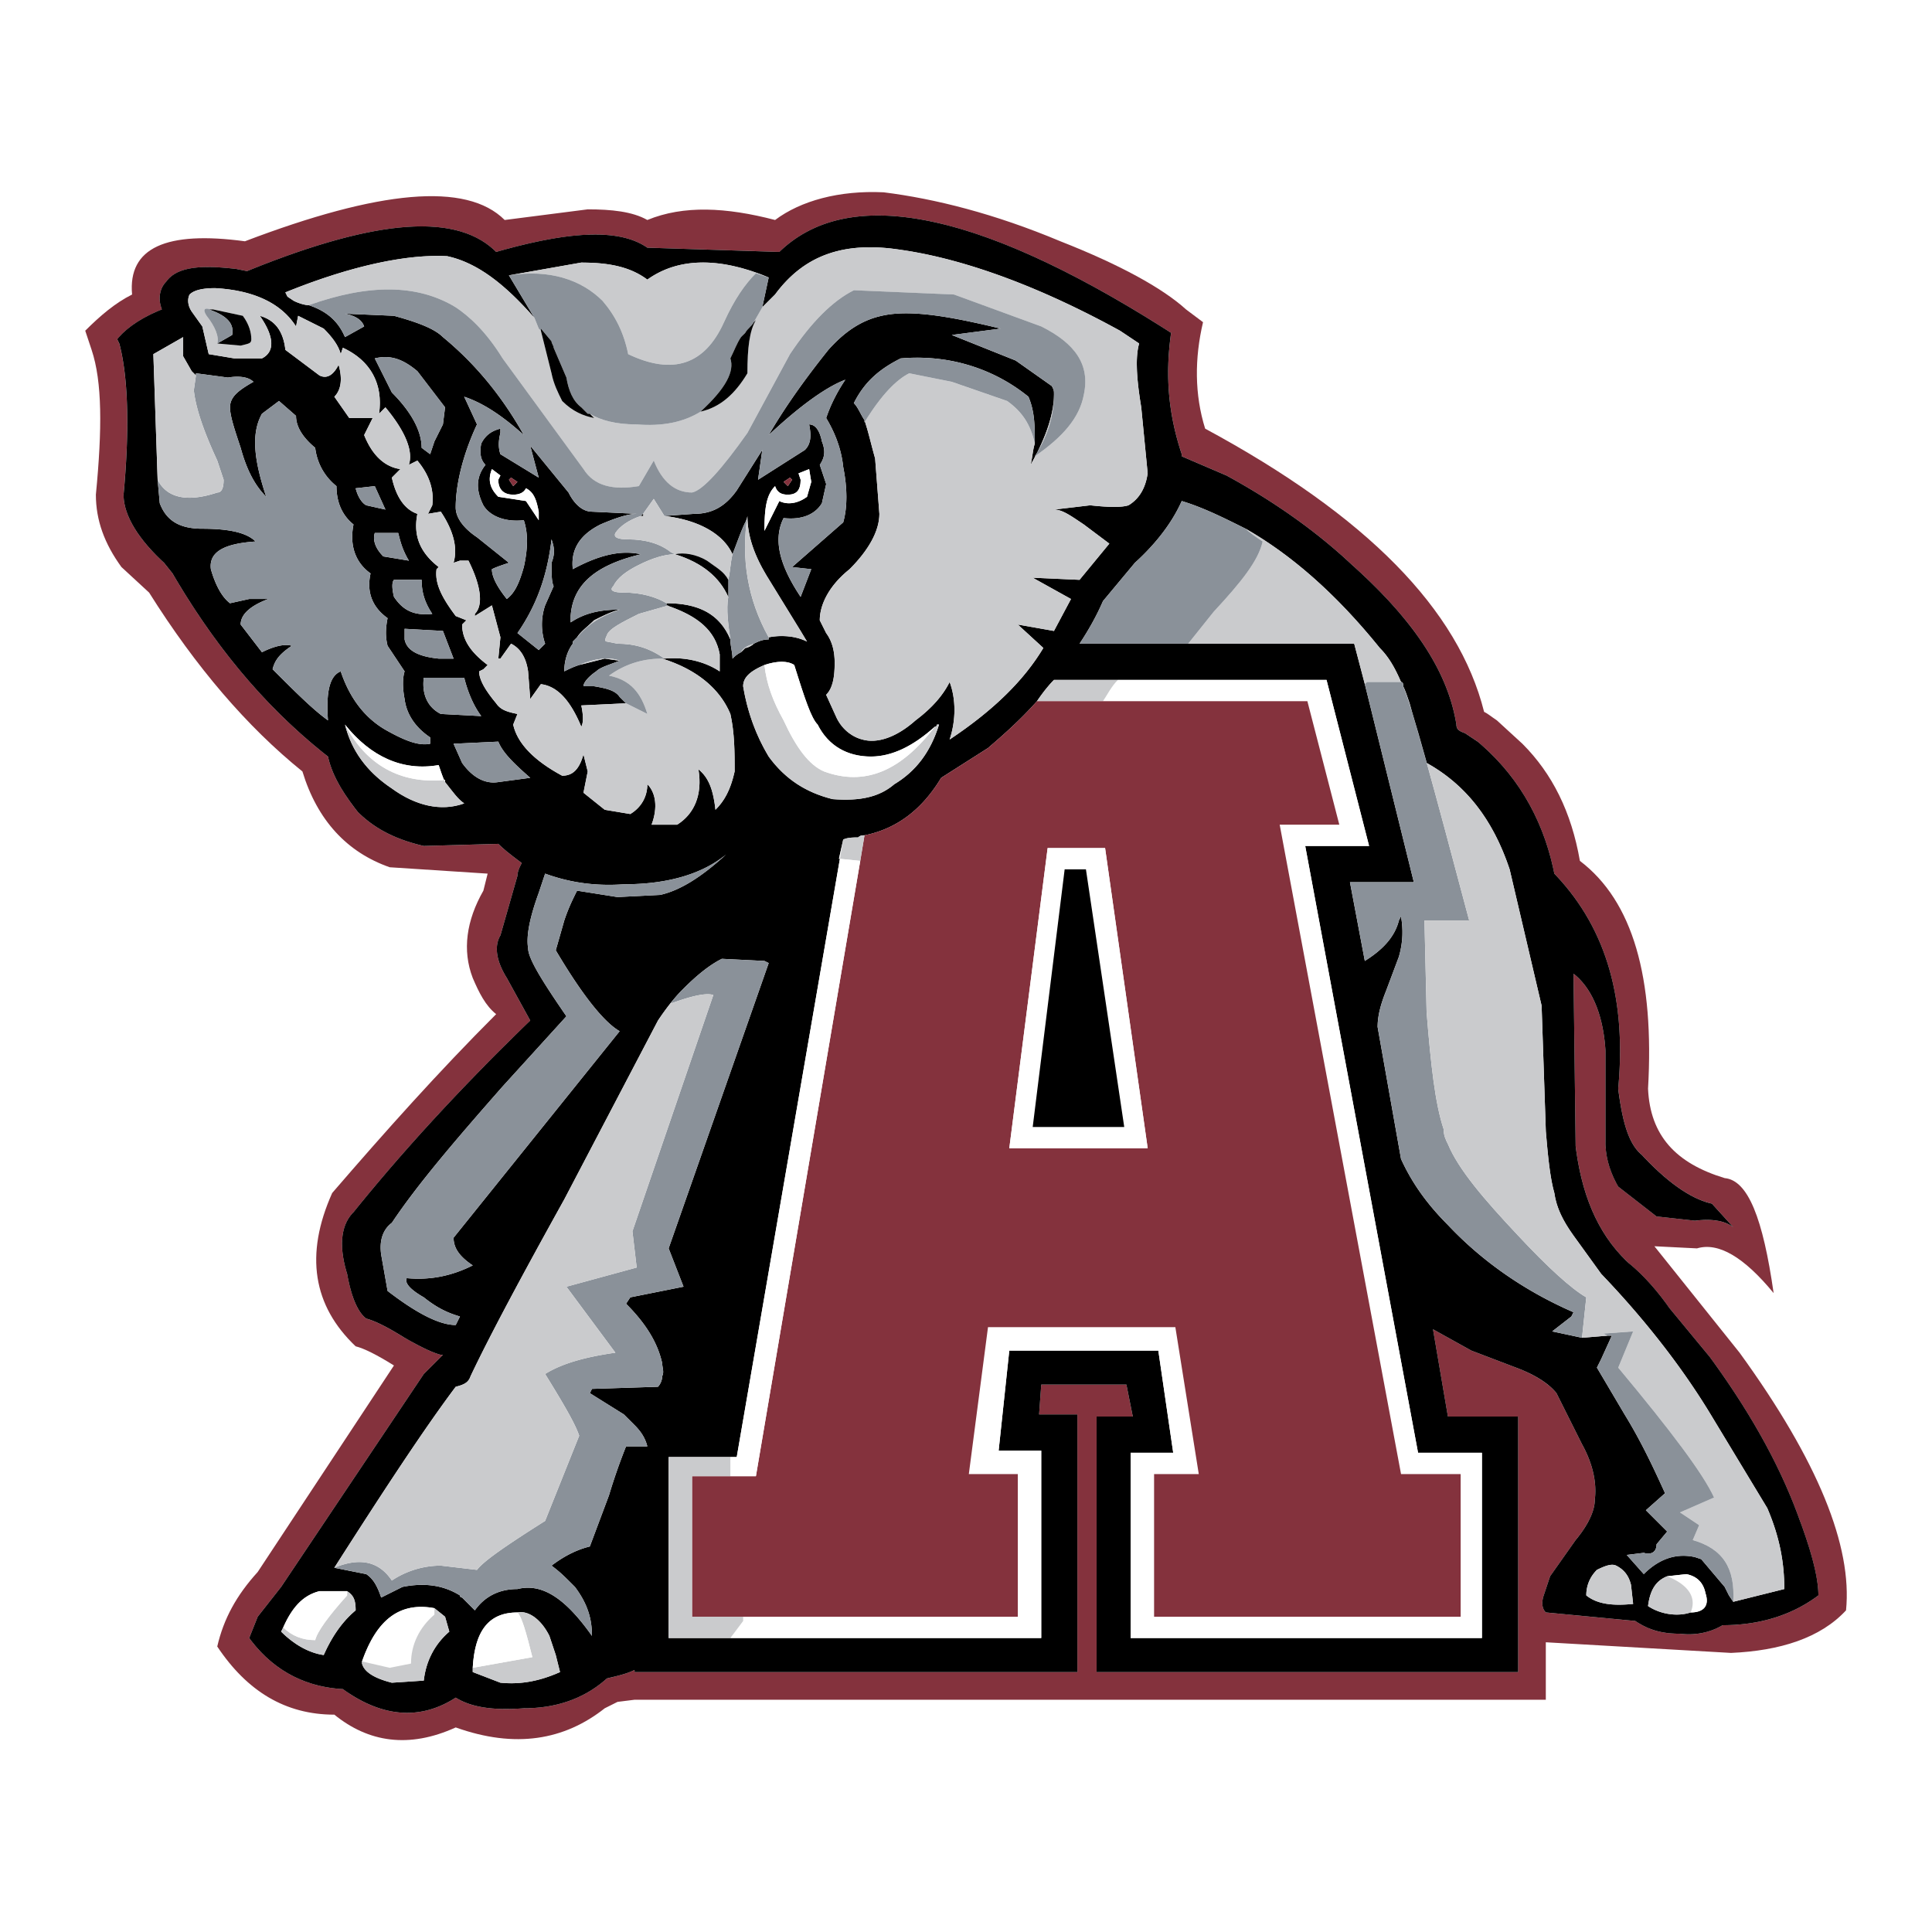 <svg xmlns="http://www.w3.org/2000/svg" width="2500" height="2500" viewBox="0 0 192.756 192.741"><path fill="#fff" d="M0 192.741h192.756V0H0v192.741z"/><path d="M8.504 32.987l.637 1.913c1.062 3.186 1.062 7.859.425 14.445 0 2.549.851 4.885 2.55 7.222l2.761 2.548C19.55 66.55 24.648 72.5 30.172 76.96c1.487 4.885 4.46 8.072 8.709 9.559l9.771.636-.425 1.7c-1.699 2.974-2.124 5.949-1.062 8.71.637 1.488 1.274 2.761 2.336 3.611-5.736 5.734-11.047 11.684-16.358 17.842-2.76 6.162-1.91 11.26 2.339 15.296.848.212 2.124.851 3.823 1.913L25.71 156.831c-2.125 2.337-3.398 4.674-4.035 7.434 2.973 4.463 6.798 6.799 11.683 6.799 3.398 2.762 7.435 3.399 12.109 1.275 5.947 2.124 10.832 1.274 14.869-1.912l1.274-.638 1.699-.213h90.917v-5.734l18.48 1.062c4.887-.214 8.924-1.487 11.473-4.248.637-6.373-2.76-14.87-10.621-25.705l-8.498-10.621 4.25.213c2.125-.639 4.674.849 7.645 4.46-1.061-7.434-2.549-11.257-4.885-11.471-4.885-1.485-7.434-4.249-7.645-8.92.635-11.047-1.488-18.695-6.799-22.73-.85-4.885-2.762-8.711-5.736-11.684l-2.549-2.337c-.637-.423-.85-.637-1.273-.848-2.551-10.197-11.684-19.545-27.83-28.254-1.062-3.399-1.062-7.01-.211-10.622l-1.699-1.275c-2.338-2.124-6.586-4.459-12.533-6.797-6.584-2.762-12.533-4.248-17.632-4.886-4.459-.211-8.285.851-10.832 2.762-4.888-1.275-9.136-1.487-12.746 0-1.487-.85-3.612-1.062-5.949-1.062l-8.284 1.062c-3.823-3.824-12.534-2.974-25.916 2.124-7.86-1.062-11.683.637-11.258 5.311-1.699.851-3.187 2.125-4.674 3.611zm7.647-2.124c-.424-1.062-.212-2.124.425-2.761 1.062-1.487 3.4-1.699 7.009-1.275l1.063.213c12.533-5.098 20.819-5.948 24.854-1.912 7.435-2.124 12.32-2.337 15.083-.425l13.169.425c7.012-6.798 20.18-4.036 39.088 8.072-.639 4.461-.211 8.284 1.061 12.109v.212l4.461 1.912c4.674 2.548 8.922 5.523 12.533 8.921 6.162 5.524 9.561 10.622 10.41 15.932 0 .425.211.637.848.85l1.275.849c4.037 3.4 6.586 7.86 7.646 13.17 5.1 5.311 7.225 12.32 6.373 21.457.428 3.397 1.062 5.521 2.338 6.584 2.762 2.975 5.098 4.46 7.012 4.885l2.123 2.339c-.852-.639-2.123-.851-3.824-.639l-3.824-.423-3.824-2.977c-.85-1.486-1.273-2.974-1.273-4.46v-9.136c-.213-3.398-1.275-6.158-3.186-7.646l.211 17.205c.637 5.1 2.336 8.924 5.311 11.685 1.062.851 2.549 2.338 4.037 4.462l4.035 4.886c4.037 5.522 7.01 10.832 8.922 16.144 1.273 3.399 1.914 5.949 1.914 7.647-2.551 1.911-5.736 2.974-9.561 2.974-1.061.639-2.549 1.062-4.248.851-1.912 0-3.186-.425-4.463-1.274l-8.922-.851c-.422-.425-.422-1.062-.211-1.699l.637-1.912 2.549-3.611c1.062-1.273 1.912-2.762 1.912-4.035.213-1.699-.213-3.611-1.275-5.524l-2.549-5.097c-.85-1.062-2.336-1.913-4.035-2.549l-4.461-1.699-3.824-2.125 1.488 8.709h7.01v25.491h-42.061v-25.491h3.611l-.637-3.188h-8.496l-.215 2.976h3.822v25.703H63.309v-.211c-.848.424-1.911.636-2.761.848-2.124 1.912-4.885 2.975-8.285 2.975-2.761.211-5.097 0-6.796-1.062-3.612 2.336-7.435 1.913-11.26-.85-3.823-.213-7.01-1.91-9.346-5.098l.849-2.124 2.338-2.975 14.232-21.243 1.911-1.91h-.211c-.851-.214-2.125-.851-3.612-1.701-1.699-1.062-2.975-1.699-3.823-1.911-.851-.637-1.488-2.124-1.913-4.462-.849-2.761-.637-4.885.637-6.158 5.31-6.588 11.26-12.96 17.633-19.119l-2.338-4.248c-1.062-1.699-1.274-3.187-.637-4.249l1.699-5.948c0-.425.213-.85.425-1.275-.85-.637-1.699-1.273-2.334-1.911l-7.437.212c-2.763-.638-4.887-1.7-6.586-3.398-1.487-1.913-2.55-3.612-2.973-5.524-5.949-4.674-11.046-10.622-15.508-18.269l-.849-1.062c-2.761-2.549-4.037-4.885-4.037-6.797.636-6.799.425-11.896-.426-15.083l-.211-.424c.851-1.064 2.336-2.126 4.461-2.977z" fill-rule="evenodd" clip-rule="evenodd" fill="#84323d"/><path d="M16.576 28.102c-.637.637-.849 1.699-.425 2.761-2.125.852-3.61 1.914-4.46 2.975l.211.424c.851 3.188 1.062 8.284.426 15.083 0 1.912 1.275 4.248 4.037 6.797l.849 1.062c4.462 7.647 9.559 13.595 15.508 18.269.423 1.912 1.486 3.611 2.973 5.524 1.699 1.698 3.823 2.76 6.586 3.398l7.437-.212c.636.637 1.485 1.274 2.334 1.911-.212.425-.425.851-.425 1.275l-1.699 5.948c-.637 1.062-.425 2.549.637 4.249l2.338 4.248c-6.373 6.159-12.323 12.531-17.633 19.119-1.274 1.273-1.486 3.397-.637 6.158.425 2.338 1.062 3.825 1.913 4.462.848.212 2.124.85 3.823 1.911 1.487.851 2.762 1.487 3.612 1.701h.211l-1.911 1.91-14.232 21.243-2.338 2.975-.849 2.124c2.336 3.188 5.523 4.885 9.346 5.098 3.825 2.763 7.648 3.186 11.26.85 1.699 1.062 4.035 1.273 6.796 1.062 3.4 0 6.161-1.062 8.285-2.975.85-.212 1.914-.424 2.761-.848v.211h44.183v-25.703h-3.822l.215-2.976h8.496l.637 3.188h-3.611v25.491h42.061v-25.491h-7.01l-1.488-8.709 3.824 2.125 4.461 1.699c1.699.636 3.186 1.486 4.035 2.549l2.549 5.097c1.062 1.913 1.488 3.825 1.275 5.524 0 1.273-.85 2.762-1.912 4.035l-2.549 3.611-.637 1.912c-.211.637-.211 1.274.211 1.699l8.922.851c1.277.85 2.551 1.274 4.463 1.274 1.699.211 3.188-.212 4.248-.851 3.824 0 7.01-1.062 9.561-2.974 0-1.698-.641-4.248-1.914-7.647-1.912-5.312-4.885-10.621-8.922-16.144l-4.035-4.886c-1.488-2.124-2.975-3.611-4.037-4.462-2.975-2.761-4.674-6.585-5.311-11.685l-.213-17.202c1.91 1.488 2.973 4.248 3.186 7.646v9.136c0 1.486.424 2.974 1.273 4.46l3.824 2.977 3.824.423c1.701-.212 2.973 0 3.824.639l-2.123-2.339c-1.914-.425-4.25-1.91-7.012-4.885-1.275-1.062-1.91-3.187-2.338-6.584.852-9.137-1.273-16.146-6.373-21.457-1.061-5.31-3.609-9.77-7.646-13.17l-1.275-.849c-.637-.213-.848-.425-.848-.85-.85-5.31-4.248-10.408-10.41-15.932-3.611-3.398-7.859-6.373-12.533-8.921l-4.461-1.912v-.212c-1.271-3.825-1.699-7.648-1.061-12.109-18.908-12.108-32.076-14.87-39.088-8.072l-13.169-.425c-2.763-1.912-7.648-1.699-15.083.425-4.035-4.036-12.321-3.186-24.854 1.912l-1.063-.213c-3.608-.425-5.946-.213-7.008 1.274zm2.549 2.973c-.425-.636-.425-1.274-.211-1.698.424-.425 1.274-.638 2.547-.638 3.825.213 6.587 1.488 8.074 3.824l.21-1.062 2.55 1.275c.848.849 1.487 1.698 1.699 2.548l.212-.637c2.763 1.275 4.036 3.611 3.611 6.586l.637-.64c2.124 2.55 2.763 4.462 2.338 5.737l.849-.426c1.062 1.275 1.701 2.763 1.487 4.462l-.425.85 1.276-.214c1.273 1.913 1.698 3.612 1.273 5.099l.637-.213h.85c1.275 2.549 1.488 4.462.637 5.311v.213l1.7-1.062.85 3.186-.21 2.125h.21l1.062-1.488c.85.425 1.487 1.274 1.699 2.762l.214 2.76 1.062-1.485c1.699.212 2.973 1.699 4.035 4.249.214-.425.214-1.062 0-2.125l4.462-.213c-.214-.212-.426-.426-.64-.637-.424-.637-1.274-.851-2.547-1.062h-1.062c0-.426.636-1.062 1.272-1.487.425-.426 1.273-.638 2.336-1.063l-1.486-.211c-.85.211-1.7.424-2.549.636-.637.212-1.062.426-1.488.638 0-.85.212-1.911.851-2.762v-.211l.424-.426c.425-.636 1.062-1.062 1.701-1.699.848-.425 1.698-.851 2.547-1.062-2.125 0-3.608.424-4.885 1.274v-.637c.213-3.186 2.549-5.099 7.009-6.161-1.91-.425-4.035 0-6.796 1.487-.213-1.912.637-3.396 2.761-4.46 1.487-.639 2.762-1.062 3.612-1.062l-4.462-.214c-.848 0-1.699-.636-2.336-1.91l-3.823-4.674.848 3.187-3.823-2.336c-.21-.638-.21-1.275 0-2.125v-.425c-.85.213-1.487.638-1.912 1.487-.212 1.063 0 1.699.425 2.125-.849 1.062-1.063 2.337-.212 4.036.637 1.061 2.124 1.698 4.035 1.487.425 1.274.425 2.761 0 4.673-.424 1.486-.849 2.548-1.699 3.187-.848-1.062-1.487-2.124-1.487-2.975.425-.212 1.061-.425 1.7-.637l-3.186-2.549c-1.276-.85-2.124-1.913-2.124-2.975 0-2.124.637-5.097 2.124-8.283l-1.276-2.762c1.913.638 3.823 1.911 5.948 3.824-1.911-3.399-4.46-6.798-8.072-9.772-.848-.849-2.549-1.487-4.885-2.124l-4.885-.212c1.062.212 1.698.636 1.91 1.274l-1.91 1.062c-.639-1.487-1.7-2.55-3.612-3.186-.425 0-1.063-.212-1.487-.426l-.638-.425-.211-.425c6.796-2.761 12.32-3.823 16.144-3.612 2.974.638 5.735 2.764 8.708 6.163l-2.548-4.25 7.222-1.275c2.76 0 4.885.425 6.586 1.7 2.973-2.125 7.01-2.338 12.107-.213l-.637 2.974 1.276-1.274c2.973-4.036 7.009-5.311 12.532-4.461 5.947.849 13.381 3.399 21.879 8.071l1.912 1.275c-.426 1.487-.211 3.824.211 6.372l.641 6.586c-.215 1.488-.852 2.55-1.914 3.188-.637.211-1.912.211-3.822 0l-3.613.425c.852 0 1.699.636 2.977 1.487l2.547 1.911-2.973 3.612-4.674-.211 3.822 2.124-1.699 3.188-3.609-.64 2.549 2.337c-1.912 3.187-4.885 6.16-9.348 9.134.639-1.912.639-4.037 0-5.736-.637 1.276-1.699 2.55-3.398 3.824-1.913 1.701-3.824 2.337-5.312 1.912-.85-.211-1.912-.85-2.549-2.124l-1.062-2.335c.637-.64.851-1.701.851-3.188 0-1.061-.214-2.123-.851-2.974l-.636-1.274c0-1.487.85-3.4 2.975-5.099 1.91-1.912 2.972-3.823 2.972-5.522l-.425-5.523c-.423-1.487-.637-2.549-1.062-3.824-.423-.636-.637-1.275-1.062-1.698 1.062-2.125 2.549-3.399 4.674-4.462 4.885-.425 9.348 1.063 12.745 3.824.637 1.487.637 2.973.637 4.673-.211.637-.211 1.275-.422 2.125 1.699-2.974 2.334-5.311 2.334-7.011 0-.424 0-.424-.211-.849l-3.611-2.549-6.372-2.55 4.886-.636c-5.312-1.275-9.135-1.914-11.896-1.275-1.913.424-3.611 1.486-5.311 3.399-2.55 3.186-4.462 5.948-5.949 8.498 3.399-3.187 5.949-4.886 7.648-5.523-.851 1.275-1.487 2.548-1.913 3.823.637 1.062 1.487 2.762 1.7 4.886.425 2.125.425 4.035 0 5.522l-5.098 4.461 1.911.212-1.062 2.761c-2.124-3.186-2.761-5.735-1.699-7.86 1.912.214 3.186-.423 3.823-1.485l.425-1.913-.636-1.911c.425-.638.636-1.275.211-2.337-.211-1.062-.637-1.699-1.273-1.699.211 1.062.211 1.911-.425 2.548l-4.674 2.975.425-2.975-2.55 4.036c-1.062 1.488-2.336 2.338-4.248 2.338l-2.973.211c3.612.426 5.948 1.915 6.798 3.824.423-1.062.848-2.336 1.274-3.187.212-.425.212-.638.212-.638 0 1.915.638 3.824 1.912 5.948l3.398 5.525.639 1.062c-1.276-.639-2.763-.639-3.825-.426v.212c-.637 0-1.062.214-1.486.425-.213.212-.638.425-.85.425l-.426.426c-.425.211-.636.423-.848.637 0-.637-.214-1.276-.214-1.913-1.062-2.549-3.186-3.612-6.372-3.612v.214c3.186 1.062 4.885 2.55 5.31 4.885v1.7c-1.274-.85-3.186-1.488-5.522-1.274h-.213c3.4 1.062 5.736 2.972 6.798 5.522.426 1.912.426 3.823.426 5.736-.426 1.912-1.062 2.974-1.913 3.823-.212-1.911-.636-3.187-1.699-4.035.425 2.548-.425 4.46-2.124 5.522h-2.55c.639-1.699.426-3.186-.423-4.037 0 1.276-.639 2.338-1.701 2.975l-2.548-.425-2.123-1.699.423-2.124-.423-1.7c-.426 1.488-1.063 2.125-2.125 2.125-2.763-1.487-4.462-3.187-4.887-5.099l.425-1.062c-1.062-.211-1.699-.425-2.124-1.062-1.062-1.274-1.699-2.336-1.699-3.186l.425-.212.425-.426c-1.701-1.272-2.549-2.549-2.549-4.036l.425-.424-1.062-.425c-1.276-1.699-2.124-3.186-1.913-4.674l.212-.212c-1.911-1.487-2.548-3.185-2.124-5.31-1.274-.425-2.125-1.701-2.548-3.611l.849-.851c-1.488-.212-2.762-1.273-3.612-3.397l.85-1.7h-2.336l-1.487-2.124c.637-.637.849-1.699.425-3.188-.425.851-1.062 1.488-1.912 1.063l-3.398-2.55c-.214-1.913-1.062-2.975-2.55-3.399 1.488 2.124 1.488 3.611.211 4.248h-2.761l-2.55-.425-.636-2.761-1.062-1.488zm.425 6.374v-.213l3.187.425c1.274-.212 2.124 0 2.549.425-1.486.85-2.337 1.487-2.337 2.548 0 .851.425 2.125 1.062 4.037.637 2.337 1.487 3.823 2.549 4.885-1.274-3.823-1.487-6.372-.425-8.283l1.699-1.275 1.701 1.486c0 1.062.637 2.125 1.911 3.187.213 1.7 1.062 2.975 2.124 3.823 0 1.701.637 2.974 1.699 3.825-.424 2.125.214 3.823 1.701 4.885-.425 1.911.211 3.399 1.699 4.461-.214 1.062-.214 1.912 0 2.761l1.699 2.55c-.212.636-.212 1.698 0 2.76.211 1.701 1.274 2.975 2.549 3.826v.636c-1.062.212-2.338-.213-4.248-1.275-2.338-1.274-3.824-3.398-4.674-5.947-1.062.425-1.487 1.912-1.274 4.885-1.487-1.062-3.186-2.762-5.524-5.097.214-.851.637-1.488 1.913-2.338-.637-.212-1.699 0-2.975.64l-2.124-2.764c0-1.062 1.062-1.911 2.761-2.548h-1.911l-1.912.423c-.849-.637-1.488-1.91-1.911-3.398-.214-1.699 1.274-2.549 4.46-2.761-.85-.85-2.549-1.275-5.31-1.275-2.336 0-3.612-.849-4.249-2.548l-.212-2.337-.425-12.533 2.973-1.699v1.912l.85 1.487.425.424zm24.855 3.185l-.214 1.701-.848 1.699-.426 1.275-.85-.638c0-1.699-1.062-3.611-2.973-5.521l-1.701-3.4c1.701-.425 2.975.213 4.249 1.275l2.763 3.609zm91.765 27.617l-1.061-4.037h-27.402c.848-1.272 1.699-2.761 2.336-4.248l3.186-3.824c2.338-2.124 3.824-4.248 4.674-6.161 2.125.637 4.248 1.699 6.373 2.762 4.461 2.549 8.922 6.372 13.383 11.896.85.849 1.488 1.911 2.123 3.398.215 0 .215.214.215.426.213.425.424 1.062.637 1.699l1.699 5.947c3.822 2.124 6.584 5.525 8.285 10.621l3.188 13.596.422 12.534c.213 2.548.426 4.672.85 6.158.213 1.488.852 2.763 1.914 4.25l2.762 3.822c4.885 5.1 8.496 9.984 11.047 14.233l5.521 9.134c1.273 2.975 1.699 5.524 1.699 8.074l-5.098 1.272-.426-.637-.426-.85-2.336-2.762-.637-.212c-1.912-.425-3.611.212-5.098 1.699l-1.699-1.913 1.699-.208c.637.211 1.273 0 1.273-.851l1.062-1.273-2.125-2.125 1.914-1.698c-1.064-2.339-2.338-5.099-4.037-7.86l-2.762-4.673.426-.852 1.061-2.336h-.424l-2.551.212-2.973-.637 1.912-1.487.213-.424c-4.887-2.124-9.137-5.098-12.533-8.71-2.125-2.125-3.613-4.249-4.676-6.585l-2.336-13.171c0-1.273.426-2.549.85-3.611l1.275-3.398c.426-1.487.426-2.761.211-4.037l-.211.425c-.424 1.7-1.699 2.975-3.4 4.037l-1.484-7.86h6.373l-4.888-19.755zm-24.639-.425h20.816l4.248 16.569h-6.373l11.258 60.542h6.373v18.48h-35.049v-18.48h4.248l-1.486-10.196h-14.869l-1.062 9.983h4.25v18.693H66.709v-18.056h6.796l10.622-61.604c.425-.213 1.062-.213 1.487-.213.214-.212.425-.212.637-.212 3.186-.637 5.736-2.549 7.649-5.736l4.672-2.972c1.486-1.276 3.188-2.763 4.887-4.674.426-.637 1.062-1.487 1.697-2.124h6.375zM93.262 72.5c.212 0 .212-.214.212-.214h.212c-.849 2.761-2.336 4.674-4.46 5.947-1.488 1.276-3.398 1.701-6.162 1.488-2.547-.637-4.671-1.911-6.372-4.248-1.274-2.125-2.124-4.46-2.548-7.01 0-.851.637-1.487 2.125-2.125 1.273-.425 2.335-.425 2.972 0 1.063 3.398 1.699 5.311 2.338 5.948 1.062 2.124 2.973 3.187 5.311 3.187 2.124 0 4.248-1.063 6.372-2.973zM79.667 47.22l1.062-.425.211 1.275-.423 1.486c-.85.639-1.913.851-2.763.425l-1.485 2.975c0-2.338.211-3.611 1.062-4.462.211.639.636.851 1.273.851.851 0 1.274-.426 1.274-1.488l-.211-.637zm-1.488.85l.637-.425.213.212-.425.637-.425-.424zM53.75 51.894l-1.274-1.913-2.76-.425c-.852-.848-1.063-1.699-.639-2.761l.85.638-.21.424c0 1.062.636 1.488 1.485 1.488.638 0 1.062-.212 1.275-.637.849.425 1.063 1.273 1.274 2.335v.851h-.001zm-2.973-4.037l.212-.212.637.425-.425.424-.424-.637zm4.249 5.948c.211.639.423 1.275 0 2.337 0 1.062 0 1.911.211 2.336l-.85 1.913a5.917 5.917 0 0 0 0 3.823l-.637.637-2.124-1.699c1.913-2.761 2.975-5.736 3.4-9.347zm-2.124 23.791l-3.186.426c-1.276.211-2.55-.426-3.612-1.913l-.851-1.911 4.463-.213c.422 1.062 1.485 2.124 3.186 3.611zm.848 11.472c.214-.637.426-1.276.637-1.913 2.338.851 4.888 1.276 7.86 1.062 4.462 0 7.86-1.062 10.196-2.973-2.547 2.336-4.671 3.61-6.584 4.035l-4.249.214-4.036-.639c-.424.85-.849 1.701-1.275 2.974l-.85 2.975c2.764 4.671 4.887 7.222 6.373 8.072L45.254 123.48c0 1.062.637 1.91 1.913 2.762-2.124 1.062-4.249 1.487-6.587 1.273-.211.425.214 1.062 1.701 1.912 1.063.85 2.125 1.487 3.61 1.911l-.423.851c-1.701 0-4.037-1.274-6.798-3.398l-.637-3.611c-.214-1.487.211-2.55 1.062-3.187 2.548-3.823 6.373-8.285 11.044-13.596l6.373-7.011c-2.334-3.397-3.823-5.734-3.823-6.796-.213-1.273.213-3.186 1.061-5.522zm18.27 6.585l4.249.213.423.212-9.983 28.465 1.486 3.824-5.311 1.062-.423.638c2.124 2.124 3.186 4.036 3.608 5.946 0 .427.214.852 0 1.276 0 .423-.211.848-.423 1.062l-6.586.213-.212.425 3.398 2.124 1.062 1.062c.637.639 1.062 1.274 1.276 2.125H62.46a59.087 59.087 0 0 0-1.703 4.886l-1.91 5.099c-1.699.423-2.975 1.273-3.823 1.911.848.637 1.273 1.062 1.911 1.699l.425.425c1.274 1.698 1.699 3.187 1.699 4.885-2.55-3.609-4.885-5.31-7.435-4.671-1.699 0-3.186.636-4.249 2.124l-1.273-1.276s-.214 0-.214-.212c-1.699-1.061-3.61-1.274-5.734-.85l-2.124 1.062c-.425-1.272-.851-1.91-1.487-2.336l-3.187-.637c4.885-7.648 8.922-13.807 12.109-18.057.848-.214 1.273-.425 1.485-1.062 1.913-4.037 5.099-9.984 9.347-17.633l9.348-17.843c.849-1.275 1.699-2.338 2.548-3.186 1.277-1.277 2.552-2.339 3.827-2.975zM37.393 48.494l1.062 2.338-1.91-.425c-.426-.212-.851-.851-1.062-1.699l1.91-.214zm3.4 7.435l-2.55-.423c-.85-.851-1.062-1.701-.85-2.338h2.338c.212.85.425 1.699 1.062 2.761zm-1.487 1.913h2.761c0 1.062.213 2.124 1.062 3.398-1.911.213-2.974-.424-3.823-1.7-.212-.848-.212-1.487 0-1.698zm1.062 5.947v-1.062l3.823.214 1.062 2.761h-1.487c-2.124-.214-3.187-.851-3.398-1.913zm3.612 7.435c-1.276-.637-1.913-1.911-1.7-3.612h4.035c.425 1.701 1.062 2.975 1.7 3.825l-4.035-.213zm.425 6.798c.849 1.062 1.273 1.699 1.91 2.124-2.335.851-4.885.212-7.221-1.488-2.549-1.698-4.037-3.823-4.673-6.372 2.549 3.187 5.734 4.674 9.345 4.037.214.637.425 1.273.639 1.699zm7.221 82.845c1.062-.211 2.338.638 3.186 2.336l.637 1.913.425 1.699c-1.91.851-3.823 1.275-5.947 1.062l-2.761-1.062v-.426c.211-3.822 1.699-5.522 4.46-5.522zm-7.221.426l.423 1.487c-1.485 1.273-2.336 2.973-2.548 4.886l-3.186.211c-1.701-.425-2.763-1.062-2.975-1.911v-.213c1.488-4.248 3.824-5.948 7.224-5.311l1.062.851zm-16.357 1.487l.211-.425c.851-1.913 1.913-3.188 3.612-3.612h2.761c.637.425.851.851.851 1.913-1.276 1.062-2.339 2.547-3.187 4.46-1.487-.212-2.974-1.062-4.248-2.336zm138.288-5.524l1.912-.212c1.062.212 1.699.85 1.91 1.911.426 1.275-.211 1.912-1.484 1.912-1.277.426-2.975.212-4.248-.637.211-1.698.847-2.549 1.91-2.974zm-3.611.851l.213 1.909c-2.125.214-3.611 0-4.674-.849 0-1.061.426-1.912 1.062-2.549.85-.425 1.486-.637 1.912-.425.85.426 1.274 1.063 1.487 1.914z" fill-rule="evenodd" clip-rule="evenodd"/><path d="M18.914 29.377c-.214.424-.214 1.062.211 1.698l1.063 1.488.636 2.761 2.55.425h2.761c1.276-.637 1.276-2.124-.211-4.248 1.488.424 2.335 1.486 2.55 3.399l3.398 2.549c.85.425 1.487-.213 1.912-1.063.424 1.488.212 2.55-.425 3.188l1.487 2.124h2.336l-.85 1.7c.85 2.124 2.124 3.186 3.612 3.397l-.849.851c.423 1.911 1.273 3.187 2.548 3.611-.424 2.125.213 3.823 2.124 5.31l-.212.212c-.211 1.488.637 2.975 1.913 4.674l1.062.425-.425.424c0 1.487.848 2.764 2.549 4.036l-.425.426-.425.212c0 .85.637 1.912 1.699 3.186.425.637 1.062.851 2.124 1.062l-.425 1.062c.425 1.912 2.124 3.612 4.887 5.099 1.062 0 1.699-.637 2.125-2.125l.423 1.7-.423 2.124 2.123 1.699 2.548.425c1.062-.637 1.701-1.699 1.701-2.975.849.851 1.062 2.338.423 4.037h2.55c1.699-1.062 2.549-2.974 2.124-5.522 1.063.848 1.487 2.124 1.699 4.035.851-.849 1.487-1.911 1.913-3.823 0-1.913 0-3.824-.426-5.736-1.062-2.55-3.397-4.46-6.798-5.522-2.124 0-3.823.636-5.311 1.699 2.125.425 3.187 1.698 3.826 3.823l-2.124-1.062c-.214-.212-.426-.426-.64-.637.214.211.425.425.64.637L58 70.375c.214 1.062.214 1.7 0 2.125-1.062-2.55-2.336-4.037-4.035-4.249l-1.062 1.485-.214-2.76c-.212-1.488-.849-2.337-1.699-2.762l-1.062 1.488h-.21l.21-2.125-.85-3.186-1.7 1.062v-.213c.851-.849.638-2.762-.637-5.311h-.85l-.637.213c.425-1.487 0-3.186-1.273-5.099l-1.276.214.425-.85c.213-1.699-.425-3.188-1.487-4.462l-.849.426c.425-1.275-.214-3.187-2.338-5.737l-.637.64c.425-2.976-.848-5.312-3.611-6.586l-.212.637c-.212-.85-.851-1.699-1.699-2.548l-2.55-1.275-.21 1.062c-1.487-2.336-4.25-3.611-8.074-3.824-1.275-.001-2.126.212-2.549.637zm2.336 1.486l2.974.638c.637.849.849 1.699.849 2.337 0 .424-.212.424-1.062.636l-2.335-.212c.211-.637-.214-1.698-1.062-2.761-.425-.638-.213-.85.425-.638h.211z" fill-rule="evenodd" clip-rule="evenodd" fill="#cacbcd"/><path d="M21.25 30.863h-.426c1.913.638 2.55 1.487 2.338 2.549l-1.486.85 2.335.212c.85-.212 1.062-.212 1.062-.636 0-.638-.212-1.488-.849-2.337l-2.974-.638z" fill-rule="evenodd" clip-rule="evenodd"/><path d="M20.824 30.863h.426-.212c-.638-.211-.85 0-.425.638.848 1.062 1.274 2.124 1.062 2.761l1.486-.85c.213-1.062-.424-1.911-2.337-2.549z" fill-rule="evenodd" clip-rule="evenodd" fill="#8a9199"/><path d="M29.322 30.014c.423.213 1.062.426 1.487.426 5.947-2.124 10.833-2.124 14.658.212 1.273.85 2.973 2.335 4.671 5.098l8.075 11.046c1.062 1.699 2.972 2.124 5.521 1.699l1.487-2.549c.848 2.125 2.124 3.188 3.823 3.188 1.062-.214 2.975-2.338 5.523-5.949l4.248-7.86c2.124-3.187 4.248-5.311 6.373-6.372l9.984.425 8.712 3.187c3.396 1.698 4.885 3.822 4.248 6.797-.426 2.337-2.125 4.249-4.889 6.161 1.488-2.337 1.912-4.461 1.912-6.161 0 1.7-.635 4.037-2.334 7.011.211-.85.211-1.488.422-2.125-.422-1.911-1.273-3.186-2.762-4.248l-5.521-1.912-4.249-.85c-1.276.638-2.761 2.124-4.462 4.886v-.213c.425 1.275.639 2.337 1.062 3.824l.425 5.523c0 1.699-1.062 3.61-2.972 5.522-2.125 1.699-2.975 3.612-2.975 5.099l.636 1.274c.637.851.851 1.913.851 2.974 0 1.486-.214 2.548-.851 3.188l1.062 2.335c.637 1.274 1.699 1.913 2.549 2.124 1.487.425 3.398-.211 5.312-1.912 1.699-1.274 2.761-2.547 3.398-3.824.639 1.699.639 3.824 0 5.736 4.463-2.974 7.436-5.947 9.348-9.134l-2.549-2.337 3.609.64 1.699-3.188-3.822-2.124 4.674.211 2.973-3.612-2.547-1.911c-1.277-.851-2.125-1.487-2.977-1.487l3.613-.425c1.91.211 3.186.211 3.822 0 1.062-.637 1.699-1.699 1.914-3.188l-.641-6.586c-.422-2.548-.637-4.885-.211-6.372l-1.912-1.275c-8.498-4.671-15.932-7.222-21.879-8.071-5.522-.85-9.559.425-12.532 4.461l-1.276 1.274-.849 1.486.212-.213c-.637 1.062-.85 2.762-.85 5.312-1.274 2.124-2.762 3.397-4.672 3.824-1.701 1.062-3.826 1.486-6.373 1.275-2.125 0-3.612-.426-4.674-1.062l.426.424c-1.062-.213-2.125-.637-3.187-1.699-.425-.849-.851-1.7-1.062-2.762l-1.062-4.25-.214-.21-.425-1.062c-2.973-3.399-5.734-5.524-8.708-6.163-3.824-.211-9.348.852-16.144 3.612l.211.425.641.427z" fill-rule="evenodd" clip-rule="evenodd" fill="#cacbcd"/><path d="M45.467 30.651c-3.825-2.336-8.711-2.336-14.658-.212 1.912.636 2.974 1.698 3.612 3.186l1.91-1.062c-.212-.639-.848-1.062-1.91-1.274l4.885.212c2.336.637 4.037 1.275 4.885 2.124 3.612 2.974 6.161 6.373 8.072 9.772-2.125-1.913-4.035-3.187-5.948-3.824l1.276 2.762c-1.487 3.187-2.124 6.159-2.124 8.283 0 1.062.848 2.125 2.124 2.975l3.186 2.549c-.639.212-1.275.425-1.7.637 0 .852.639 1.914 1.487 2.975.85-.639 1.275-1.701 1.699-3.187.425-1.912.425-3.399 0-4.673-1.911.211-3.398-.426-4.035-1.487-.851-1.699-.637-2.974.212-4.036-.425-.426-.637-1.062-.425-2.125.425-.849 1.062-1.274 1.912-1.487v.425c-.21.85-.21 1.487 0 2.125l3.823 2.336-.848-3.187 3.823 4.674c.637 1.274 1.488 1.91 2.336 1.91l4.462.214c-.85 0-2.125.423-3.612 1.062-2.124 1.063-2.974 2.548-2.761 4.46 2.761-1.487 4.886-1.912 6.796-1.487-4.46 1.062-6.796 2.975-7.009 6.161v.637c1.276-.85 2.76-1.274 4.885-1.274-1.911.637-3.186 1.486-4.248 2.761l-.424.426v.211c-.639.852-.851 1.912-.851 2.762.426-.212.851-.426 1.488-.638 1.488-.636 2.972-.85 4.035-.425-1.063.425-1.911.637-2.336 1.063-.637.425-1.272 1.061-1.272 1.487h1.062c1.273.211 2.123.425 2.547 1.062.214.211.425.425.64.637l2.124 1.062c-.639-2.125-1.701-3.398-3.826-3.823 1.488-1.063 3.187-1.699 5.311-1.699h.214c-1.488-1.063-2.975-1.488-4.674-1.488l-1.062-.211c-.212 0-.212-.214 0-.639.211-.637 1.488-1.274 3.187-2.124l2.974-.849h-.213v-.214c-1.062-.637-2.55-1.062-4.249-1.062-1.062 0-1.488-.211-1.062-.637.425-.848 1.276-1.487 2.55-2.124 1.273-.637 2.549-1.062 3.611-1.062l-.425-.212c-1.062-.85-2.55-1.275-4.248-1.275-1.063 0-1.488-.212-1.275-.637.424-.637 1.275-1.274 2.548-1.7l.214-.211 1.062-1.487 1.062 1.698 2.973-.211c1.912 0 3.186-.85 4.248-2.338l2.55-4.036-.425 2.975 4.674-2.975c.636-.637.636-1.485.425-2.548.636 0 1.062.637 1.273 1.699.425 1.062.214 1.699-.211 2.337l.636 1.911-.425 1.913c-.637 1.062-1.911 1.699-3.823 1.485-1.062 2.125-.425 4.674 1.699 7.86l1.062-2.761-1.911-.212 5.098-4.461c.425-1.487.425-3.397 0-5.522-.212-2.124-1.063-3.824-1.7-4.886.426-1.275 1.062-2.548 1.913-3.823-1.699.637-4.25 2.337-7.648 5.523 1.487-2.549 3.399-5.312 5.949-8.498 1.699-1.913 3.397-2.975 5.311-3.399 2.761-.638 6.584 0 11.896 1.275l-4.886.636 6.372 2.55 3.611 2.549c.211.425.211.425.211.849 0 1.7-.424 3.824-1.912 6.161 2.764-1.912 4.463-3.824 4.889-6.161.637-2.975-.852-5.099-4.248-6.797l-8.712-3.187-9.984-.425c-2.125 1.062-4.249 3.186-6.373 6.372l-4.248 7.86c-2.548 3.611-4.461 5.735-5.523 5.949-1.699 0-2.975-1.062-3.823-3.188l-1.487 2.549c-2.55.425-4.46 0-5.521-1.699l-8.075-11.046c-1.701-2.76-3.401-4.246-4.674-5.096z" fill-rule="evenodd" clip-rule="evenodd" fill="#8a9199"/><path d="M64.585 27.89c-1.701-1.275-3.826-1.7-6.586-1.7l-7.222 1.275c4.035-.638 7.222.425 9.346 2.549 1.275 1.487 2.124 3.187 2.55 5.311 4.46 2.125 7.646 1.062 9.559-3.187 1.062-2.336 2.124-3.822 3.186-4.886l1.274.425c-5.097-2.125-9.134-1.912-12.107.213z" fill-rule="evenodd" clip-rule="evenodd" fill="#cacbcd"/><path d="M50.777 27.465l2.548 4.25.425 1.062.214.21v-.21l1.062 1.273c0 .212.211.424.211.637l1.274 2.974c.214 1.275.639 2.337 1.488 2.973l.637.64h.213c1.062.636 2.549 1.062 4.674 1.062 2.547.211 4.672-.213 6.373-1.275 2.547-2.337 3.398-4.036 2.972-5.311.426-.849.637-1.487 1.062-2.124l.214-.213.212-.212c.212-.424.637-.637.85-1.062l.849-1.486.637-2.974-1.274-.425c-1.062 1.063-2.124 2.549-3.186 4.886-1.913 4.248-5.099 5.312-9.559 3.187-.426-2.124-1.275-3.823-2.55-5.311-2.124-2.126-5.311-3.189-9.346-2.551z" fill-rule="evenodd" clip-rule="evenodd" fill="#8a9199"/><path d="M55.237 34.687c0-.213-.211-.425-.211-.637l-1.062-1.273v.21l1.062 4.25c.211 1.062.637 1.913 1.062 2.762 1.062 1.062 2.125 1.486 3.187 1.699l-.426-.424h-.213l-.637-.64c-.849-.636-1.274-1.698-1.488-2.973l-1.274-2.974zM75.418 31.925l-.212.213c-.213.426-.638.639-.85 1.062l-.212.212-.214.213c-.425.637-.636 1.275-1.062 2.124.426 1.275-.425 2.974-2.972 5.311 1.91-.426 3.398-1.7 4.672-3.824 0-2.549.213-4.249.85-5.311z" fill-rule="evenodd" clip-rule="evenodd"/><path d="M86.251 41.909v.213c1.701-2.762 3.186-4.248 4.462-4.886l4.249.85 5.521 1.912c1.488 1.062 2.34 2.337 2.762 4.248 0-1.7 0-3.186-.637-4.673-3.396-2.761-7.859-4.249-12.745-3.824-2.125 1.063-3.612 2.337-4.674 4.462.425.423.639 1.062 1.062 1.698zM74.568 51.468s0 .212-.212.638c-.426.851-.851 2.125-1.274 3.187-.214.85-.214 1.699-.425 2.55v1.698c-.214 1.276 0 2.762.21 4.249 0 .637.214 1.276.214 1.913.212-.214.423-.426.848-.637.214-.426.638-.64 1.276-.852.424-.211.849-.425 1.486-.425v-.212c-2.123-3.823-2.761-7.86-2.123-12.109z" fill-rule="evenodd" clip-rule="evenodd" fill="#8a9199"/><path d="M72.657 57.842c.21-.851.21-1.7.425-2.55-.85-1.91-3.186-3.398-6.798-3.824l-1.062-1.698-1.062 1.487v.211h-.214c-1.273.426-2.124 1.063-2.548 1.7-.213.425.212.637 1.275.637 1.698 0 3.186.425 4.248 1.275l.425.212c.849-.212 2.124 0 3.186.637.849.638 1.7 1.062 2.125 1.913z" fill-rule="evenodd" clip-rule="evenodd" fill="#cacbcd"/><path d="M72.657 57.842c-.425-.851-1.276-1.275-2.125-1.913-1.062-.637-2.337-.849-3.186-.637 2.761.85 4.46 2.338 5.311 4.248v-1.698z" fill-rule="evenodd" clip-rule="evenodd"/><path d="M76.48 57.416c-1.274-2.124-1.912-4.034-1.912-5.948-.638 4.25 0 8.286 2.124 12.109 1.062-.213 2.549-.213 3.825.426l-.639-1.062-3.398-5.525zM73.93 65.065l.426-.426c.212 0 .637-.213.85-.425-.638.212-1.062.425-1.276.851zM72.868 63.789c-.21-1.487-.425-2.973-.21-4.249-.851-1.91-2.55-3.398-5.311-4.248-1.062 0-2.338.425-3.611 1.062-1.273.637-2.125 1.276-2.55 2.124-.426.426 0 .637 1.062.637 1.699 0 3.187.425 4.249 1.062 3.185 0 5.309 1.063 6.371 3.612z" fill-rule="evenodd" clip-rule="evenodd" fill="#cacbcd"/><path d="M71.806 66.976v-1.7c-.425-2.335-2.124-3.823-5.31-4.885h.213l-2.974.849c-1.699.85-2.976 1.487-3.187 2.124-.212.425-.212.639 0 .639l1.062.211c1.699 0 3.186.425 4.674 1.488 2.336-.214 4.248.424 5.522 1.274z" fill-rule="evenodd" clip-rule="evenodd" fill="#cacbcd"/><path d="M64.16 51.257l-.214.211h.214v-.211z" fill-rule="evenodd" clip-rule="evenodd"/><path d="M57.574 63.577c1.062-1.275 2.337-2.124 4.248-2.761-.849.211-1.699.637-2.547 1.062-.639.637-1.276 1.063-1.701 1.699zM60.336 65.702l1.486.211c-1.063-.425-2.547-.211-4.035.425.849-.212 1.699-.425 2.549-.636z" fill-rule="evenodd" clip-rule="evenodd" fill="#cacbcd"/><path d="M19.55 37.236v.213l-.212 1.487c.212 1.912 1.062 4.248 2.338 7.009l.637 1.913c0 .851-.212 1.275-.637 1.275-3.187 1.062-5.1.423-5.948-1.275l.212 2.337c.637 1.699 1.913 2.548 4.249 2.548 2.761 0 4.46.425 5.31 1.275-3.186.212-4.674 1.062-4.46 2.761.423 1.488 1.062 2.761 1.911 3.398l1.912-.423h1.911c-1.699.637-2.761 1.486-2.761 2.548l2.124 2.764c1.276-.64 2.338-.852 2.975-.64-1.276.851-1.699 1.487-1.913 2.338 2.338 2.335 4.037 4.035 5.524 5.097-.213-2.973.212-4.46 1.274-4.885.85 2.549 2.336 4.673 4.674 5.947 1.91 1.062 3.186 1.487 4.248 1.275v-.636c-1.275-.851-2.338-2.125-2.549-3.826-.212-1.062-.212-2.124 0-2.76l-1.699-2.55c-.214-.849-.214-1.699 0-2.761-1.488-1.062-2.124-2.55-1.699-4.461-1.487-1.062-2.125-2.76-1.701-4.885-1.062-.851-1.699-2.124-1.699-3.825a5.718 5.718 0 0 1-2.124-3.823c-1.274-1.062-1.911-2.125-1.911-3.187l-1.701-1.486-1.699 1.275c-1.062 1.911-.849 4.46.425 8.283-1.062-1.062-1.912-2.548-2.549-4.885-.637-1.912-1.062-3.187-1.062-4.037 0-1.061.851-1.698 2.337-2.548-.425-.425-1.275-.637-2.549-.425l-3.188-.425z" fill-rule="evenodd" clip-rule="evenodd" fill="#8a9199"/><path d="M19.337 38.936l.212-1.487-.425-.425-.85-1.487v-1.912l-2.973 1.699.425 12.533c.849 1.699 2.762 2.337 5.948 1.275.425 0 .637-.425.637-1.275l-.637-1.913c-1.274-2.76-2.124-5.096-2.337-7.008z" fill-rule="evenodd" clip-rule="evenodd" fill="#cacbcd"/><path d="M44.191 42.335l.214-1.701-2.763-3.61c-1.274-1.062-2.548-1.7-4.249-1.275l1.701 3.4c1.911 1.911 2.973 3.823 2.973 5.521l.85.638.426-1.275.848-1.698z" fill-rule="evenodd" clip-rule="evenodd" fill="#8a9199"/><path d="M135.109 64.214l1.061 4.037.215-.214h3.396c-.635-1.487-1.273-2.549-2.123-3.398-4.461-5.524-8.922-9.347-13.383-11.896.426.425 1.062.85 1.699 1.275-.424 1.911-2.125 4.035-4.885 7.009l-2.549 3.187h16.569z" fill-rule="evenodd" clip-rule="evenodd" fill="#cacbcd"/><path d="M136.385 68.037l-.215.214 4.889 19.755h-6.373l1.484 7.86c1.701-1.062 2.977-2.337 3.4-4.037l.211-.425c.215 1.276.215 2.55-.211 4.037l-1.275 3.398c-.424 1.062-.85 2.338-.85 3.611l2.336 13.171c1.062 2.336 2.551 4.46 4.676 6.585 3.396 3.612 7.646 6.586 12.533 8.71l-.213.424-1.912 1.487 2.973.637.426-4.035c-1.486-.85-3.824-2.975-6.797-6.16-3.398-3.612-5.949-6.586-7.01-9.135-.213-.425-.426-.851-.426-1.486-.85-2.551-1.273-6.374-1.699-11.685l-.213-9.134h4.461c-3.611-13.596-5.736-21.454-6.584-23.366 0-.212 0-.426-.215-.426h-3.396z" fill-rule="evenodd" clip-rule="evenodd" fill="#8a9199"/><path d="M140.633 70.162c-.213-.637-.424-1.274-.637-1.699.848 1.912 2.973 9.77 6.584 23.366h-4.461l.213 9.134c.426 5.311.85 9.134 1.699 11.685 0 .636.213 1.062.426 1.486 1.061 2.549 3.611 5.522 7.01 9.135 2.973 3.186 5.311 5.311 6.797 6.16l-.426 4.035 2.551-.212-.426-.212 2.975-.213-1.488 3.612c5.312 6.373 8.498 10.621 9.561 12.957l-3.398 1.486 1.91 1.275-.637 1.486c2.975.851 4.248 2.763 4.037 6.16l5.098-1.272c0-2.55-.426-5.1-1.699-8.074l-5.521-9.134c-2.551-4.249-6.162-9.134-11.047-14.233l-2.762-3.822c-1.062-1.487-1.701-2.762-1.914-4.25-.424-1.486-.637-3.61-.85-6.158l-.422-12.534-3.188-13.596c-1.701-5.096-4.463-8.497-8.285-10.621l-1.7-5.947z" fill-rule="evenodd" clip-rule="evenodd" fill="#cacbcd"/><path d="M125.975 54.018c-.637-.425-1.273-.85-1.699-1.275-2.125-1.063-4.248-2.125-6.373-2.762-.85 1.913-2.336 4.037-4.674 6.161l-3.186 3.824c-.637 1.487-1.488 2.976-2.336 4.248h10.834l2.549-3.187c2.76-2.974 4.461-5.098 4.885-7.009zM159.752 135.588l-.426.852 2.762 4.673c1.699 2.762 2.973 5.521 4.037 7.86l-1.914 1.698 2.125 2.125-1.062 1.273c0 .851-.637 1.062-1.273.851l-1.699.211 1.699 1.913c1.486-1.487 3.186-2.124 5.098-1.699l.637.212 2.336 2.762.426.85.426.637c.211-3.397-1.062-5.31-4.037-6.16l.637-1.486-1.91-1.275 3.398-1.486c-1.062-2.336-4.248-6.584-9.561-12.957l1.488-3.612-2.975.213.426.212h.424l-1.062 2.333z" fill-rule="evenodd" clip-rule="evenodd" fill="#8a9199"/><path d="M132.348 67.826h-20.816c-.639.637-1.062 1.487-1.488 2.124h20.395l3.186 12.32h-5.949l12.107 64.791h5.947v14.232h-30.586v-14.232h4.459l-2.336-14.658H98.572l-1.913 14.658h4.887v14.232H74.144v.425l-1.276 1.699h31.017v-18.693h-4.25l1.062-9.983h14.869l1.486 10.196h-4.248v18.48h35.049v-18.48h-6.373l-11.258-60.542h6.373l-4.247-16.569z" fill-rule="evenodd" clip-rule="evenodd" fill="#fff"/><path d="M105.156 67.826c-.635.637-1.271 1.487-1.697 2.124h6.584c.426-.637.85-1.487 1.488-2.124h-6.375z" fill-rule="evenodd" clip-rule="evenodd" fill="#cacbcd"/><path d="M110.043 69.95h-6.584c-1.699 1.911-3.4 3.398-4.887 4.674L93.9 77.596c-1.913 3.187-4.463 5.099-7.649 5.736l-.423 2.55-10.41 61.391h-6.373v14.021h32.502v-14.232H96.66l1.913-14.658h18.693l2.336 14.658h-4.459v14.232h30.586v-14.232h-5.947L127.674 82.27h5.949l-3.186-12.32h-20.394zm-5.522 14.656h5.734l4.25 29.952h-13.809l3.825-29.952z" fill-rule="evenodd" clip-rule="evenodd" fill="#84323d"/><path d="M110.256 84.606h-5.734l-3.824 29.952h13.809l-4.251-29.952zm-4.035 2.124h2.123l3.822 25.705h-9.133l3.188-25.705z" fill-rule="evenodd" clip-rule="evenodd" fill="#fff"/><path fill-rule="evenodd" clip-rule="evenodd" d="M108.344 86.73h-2.123l-3.188 25.705h9.133l-3.822-25.705z"/><path d="M86.251 83.332c-.212 0-.423 0-.637.212-.425 0-1.062 0-1.487.213l-.424 1.911 2.125.214.423-2.55z" fill-rule="evenodd" clip-rule="evenodd" fill="#cacbcd"/><path d="M84.127 83.757l-10.622 61.604h-.637v1.911h2.55l10.41-61.391-2.125-.214.424-1.91z" fill-rule="evenodd" clip-rule="evenodd" fill="#fff"/><path d="M72.868 147.272v-1.911h-6.159v18.056h6.159l1.276-1.699v-.425h-5.099v-14.021h3.823zM93.474 72.286s0 .214-.212.214c-3.399 4.46-7.011 5.947-11.046 4.46-1.487-.637-2.761-2.336-4.037-5.099-1.062-1.911-1.699-3.61-1.91-5.523-1.488.638-2.125 1.274-2.125 2.125.424 2.55 1.274 4.885 2.548 7.01 1.701 2.337 3.825 3.611 6.372 4.248 2.764.213 4.674-.212 6.162-1.488 2.124-1.273 3.611-3.186 4.46-5.947h-.212z" fill-rule="evenodd" clip-rule="evenodd" fill="#cacbcd"/><path d="M76.269 66.338c.211 1.913.848 3.612 1.91 5.523 1.276 2.763 2.55 4.462 4.037 5.099 4.035 1.487 7.646 0 11.046-4.46-2.124 1.91-4.248 2.973-6.372 2.973-2.338 0-4.249-1.063-5.311-3.187-.639-.637-1.275-2.55-2.338-5.948-.637-.425-1.699-.425-2.972 0zM80.729 46.795l-1.062.425.211.638c0 1.062-.423 1.488-1.274 1.488-.637 0-1.062-.212-1.273-.851-.851.851-1.062 2.124-1.062 4.462l1.485-2.975c.85.426 1.913.213 2.763-.425l.423-1.486-.211-1.276z" fill-rule="evenodd" clip-rule="evenodd" fill="#fff"/><path fill-rule="evenodd" clip-rule="evenodd" fill="#84323d" d="M78.816 47.646l-.637.424.425.424.425-.637-.213-.211z"/><path d="M52.476 49.981l1.274 1.913v-.851c-.211-1.062-.425-1.91-1.274-2.335-.213.425-.637.637-1.275.637-.849 0-1.485-.426-1.485-1.488l.21-.424-.85-.638c-.424 1.062-.212 1.913.639 2.761l2.761.425z" fill-rule="evenodd" clip-rule="evenodd" fill="#fff"/><path fill-rule="evenodd" clip-rule="evenodd" fill="#84323d" d="M50.989 47.646l-.212.211.424.637.425-.424-.637-.424z"/><path d="M55.026 56.142c.423-1.062.211-1.698 0-2.337-.425 3.611-1.487 6.586-3.4 9.347l2.124 1.699.637-.637a5.917 5.917 0 0 1 0-3.823l.85-1.913c-.211-.425-.211-1.274-.211-2.336zM49.716 78.022l3.186-.426c-1.701-1.487-2.764-2.549-3.186-3.611l-4.463.213.851 1.911c1.062 1.487 2.336 2.124 3.612 1.913zM54.387 87.155c-.211.637-.423 1.276-.637 1.913-.848 2.336-1.274 4.249-1.062 5.523 0 1.062 1.488 3.399 3.823 6.796l-6.373 7.011c-4.671 5.311-8.496 9.772-11.044 13.596-.851.637-1.276 1.699-1.062 3.187l.637 3.611c2.761 2.124 5.097 3.398 6.798 3.398l.423-.851c-1.485-.424-2.547-1.062-3.61-1.911-1.487-.85-1.912-1.487-1.701-1.912 2.338.214 4.463-.212 6.587-1.273-1.276-.852-1.913-1.7-1.913-2.762l16.568-20.605c-1.486-.85-3.608-3.4-6.373-8.072l.85-2.975c.426-1.273.851-2.124 1.275-2.974l4.036.639 4.249-.214c1.913-.425 4.037-1.699 6.584-4.035-2.336 1.91-5.734 2.973-10.196 2.973-2.971.213-5.521-.212-7.859-1.063zM76.269 95.866l-4.249-.213c-1.275.636-2.55 1.697-3.825 2.975-.423.426-.849.848-1.274 1.487 2.336-.851 3.611-1.062 4.248-.851l-8.071 23.577.425 3.612-7.012 1.913 4.887 6.584c-2.974.426-5.31 1.062-7.011 2.124 1.701 2.762 2.975 4.886 3.4 6.161l-3.4 8.497c-4.035 2.55-6.159 4.035-6.796 4.886l-3.611-.425a8.873 8.873 0 0 0-4.886 1.486c-1.276-1.912-3.187-2.336-5.736-1.273l3.187.637c.636.426 1.062 1.063 1.487 2.336l2.124-1.062c2.124-.425 4.035-.211 5.734.85 0 .212.214.212.214.212l1.273 1.276c1.063-1.488 2.55-2.124 4.249-2.124 2.55-.639 4.885 1.062 7.435 4.671 0-1.698-.425-3.187-1.699-4.885l-.425-.425c-.638-.638-1.063-1.062-1.911-1.699.848-.638 2.124-1.488 3.823-1.911l1.91-5.099a58.845 58.845 0 0 1 1.703-4.886h2.124c-.214-.851-.639-1.486-1.276-2.125l-1.062-1.062-3.398-2.124.212-.425 6.586-.213a1.63 1.63 0 0 0 .423-1.062c.214-.425 0-.85 0-1.276-.423-1.91-1.485-3.822-3.608-5.946l.423-.638 5.311-1.062-1.486-3.824 9.983-28.465-.425-.209z" fill-rule="evenodd" clip-rule="evenodd" fill="#8a9199"/><path d="M68.195 98.628c-.849.848-1.699 1.91-2.548 3.186l-9.348 17.843c-4.248 7.648-7.434 13.596-9.347 17.633-.212.637-.637.848-1.485 1.062-3.187 4.25-7.224 10.408-12.109 18.057 2.55-1.062 4.46-.639 5.736 1.273a8.862 8.862 0 0 1 4.886-1.486l3.611.425c.637-.851 2.761-2.336 6.796-4.886l3.4-8.497c-.425-1.275-1.699-3.399-3.4-6.161 1.701-1.062 4.037-1.698 7.011-2.124l-4.887-6.584 7.012-1.913-.425-3.612 8.071-23.577c-.637-.211-1.912 0-4.248.851.425-.642.851-1.064 1.274-1.49z" fill-rule="evenodd" clip-rule="evenodd" fill="#cacbcd"/><path d="M38.455 50.832l-1.062-2.338-1.91.214c.211.848.636 1.487 1.062 1.699l1.91.425zM38.243 55.506l2.55.423c-.637-1.062-.85-1.911-1.062-2.761h-2.338c-.212.637 0 1.487.85 2.338zM42.067 57.842h-2.761c-.212.211-.212.851 0 1.698.85 1.276 1.912 1.913 3.823 1.7-.849-1.274-1.062-2.336-1.062-3.398zM40.368 62.727v1.062c.211 1.062 1.274 1.699 3.398 1.913h1.487l-1.062-2.761-3.823-.214zM42.28 67.612c-.213 1.701.424 2.975 1.7 3.612l4.035.213c-.638-.851-1.275-2.124-1.7-3.825H42.28z" fill-rule="evenodd" clip-rule="evenodd" fill="#8a9199"/><path d="M44.405 78.022v-.212c-4.462.423-7.86-1.487-9.983-5.524.636 2.549 2.124 4.674 4.673 6.372 2.336 1.7 4.886 2.339 7.221 1.488-.638-.425-1.063-1.062-1.911-2.124z" fill-rule="evenodd" clip-rule="evenodd" fill="#cacbcd"/><path d="M44.405 77.81v.212c-.214-.426-.425-1.062-.639-1.699-3.61.637-6.796-.85-9.345-4.037 2.124 4.037 5.522 5.947 9.984 5.524z" fill-rule="evenodd" clip-rule="evenodd" fill="#fff"/><path d="M54.812 163.203c-.848-1.698-2.124-2.547-3.186-2.336.425.426.85 1.913 1.488 4.46l-5.948 1.062v.426l2.761 1.062c2.124.214 4.037-.211 5.947-1.062l-.425-1.699-.637-1.913z" fill-rule="evenodd" clip-rule="evenodd" fill="#cacbcd"/><path d="M47.166 166.39l5.948-1.062c-.638-2.547-1.063-4.034-1.488-4.46-2.761-.001-4.249 1.699-4.46 5.522zM43.343 161.079v-.637c-3.4-.638-5.736 1.062-7.224 5.311l2.762.637 2.124-.424c0-1.912.85-3.611 2.338-4.887z" fill-rule="evenodd" clip-rule="evenodd" fill="#fff"/><path d="M43.343 160.442v.637c-1.488 1.276-2.337 2.975-2.337 4.887l-2.124.424-2.762-.637v.213c.212.85 1.274 1.486 2.975 1.911l3.186-.211c.212-1.913 1.063-3.612 2.548-4.886l-.423-1.487-1.063-.851zM28.259 162.355l-.211.425c1.274 1.273 2.761 2.124 4.248 2.336.848-1.913 1.911-3.398 3.187-4.46 0-1.062-.214-1.488-.851-1.913v.425c-1.911 2.125-2.973 3.612-3.186 4.46-1.274 0-2.336-.425-3.187-1.273z" fill-rule="evenodd" clip-rule="evenodd" fill="#cacbcd"/><path d="M34.632 159.168v-.425h-2.761c-1.699.425-2.761 1.699-3.612 3.612.851.848 1.913 1.272 3.187 1.272.213-.847 1.275-2.334 3.186-4.459zM168.248 157.044l-1.912.212c2.123.852 2.975 2.124 2.338 3.611 1.273 0 1.91-.637 1.484-1.912-.211-1.061-.847-1.699-1.91-1.911z" fill-rule="evenodd" clip-rule="evenodd" fill="#fff"/><path d="M168.674 160.867c.637-1.487-.215-2.76-2.338-3.611-1.062.425-1.699 1.276-1.91 2.975 1.273.848 2.97 1.062 4.248.636zM162.938 160.017l-.213-1.909c-.213-.852-.637-1.488-1.486-1.913-.426-.212-1.062 0-1.912.425a3.52 3.52 0 0 0-1.062 2.549c1.061.848 2.547 1.061 4.673.848z" fill-rule="evenodd" clip-rule="evenodd" fill="#cacbcd"/></svg>